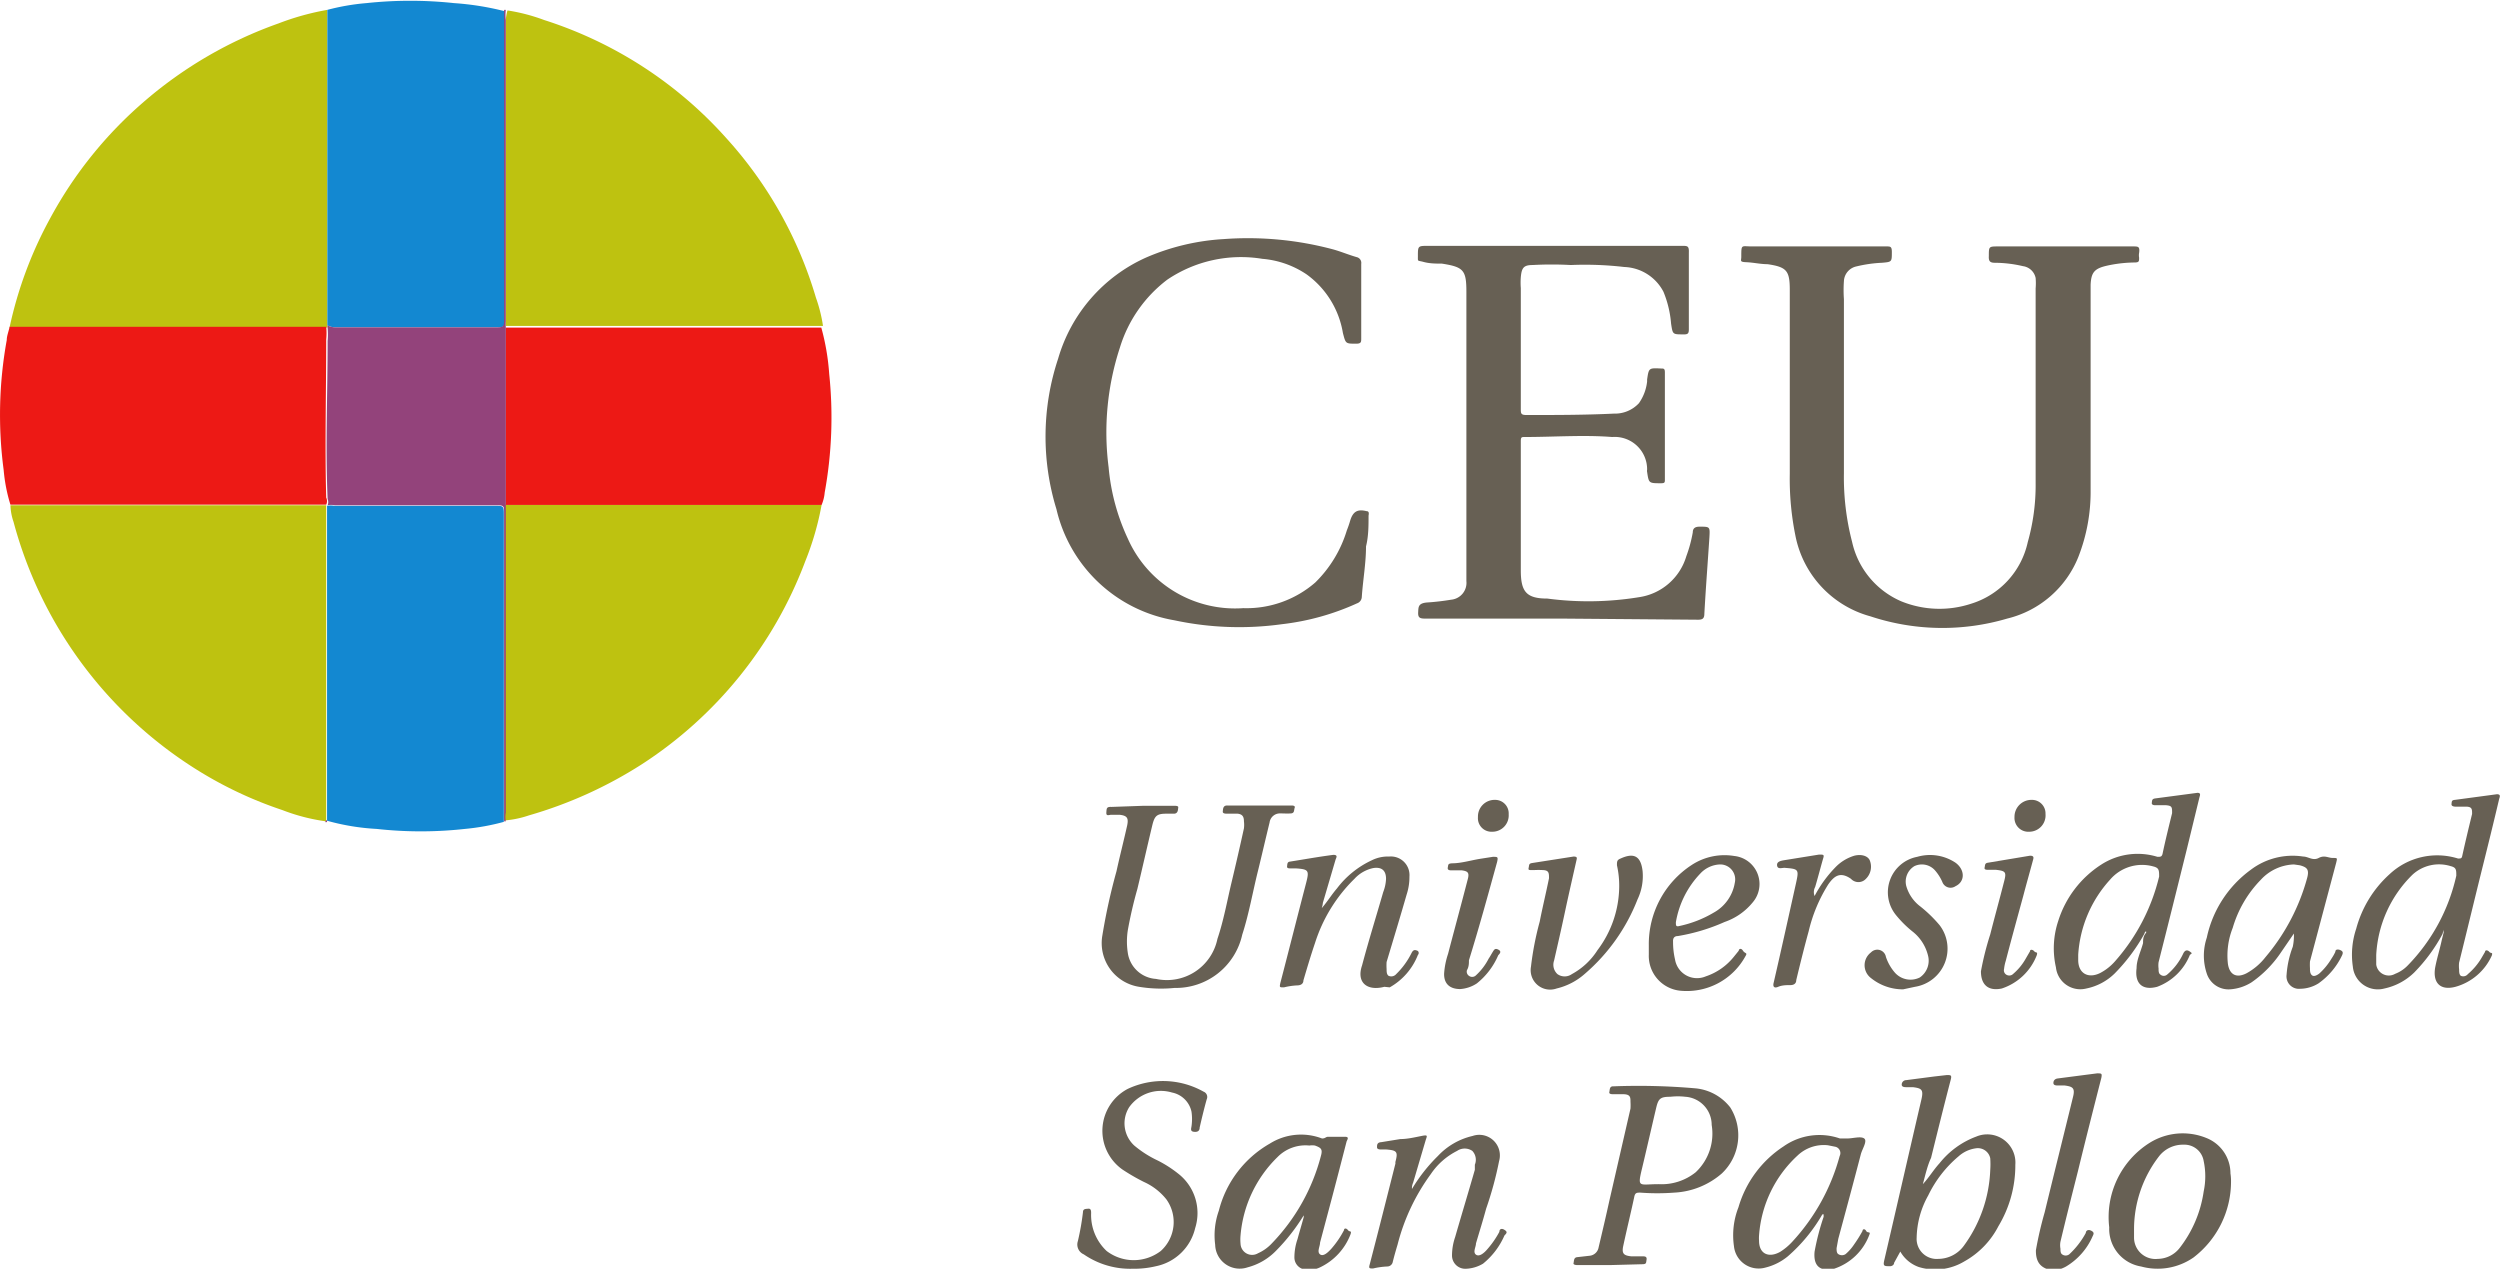 <?xml version="1.0" encoding="UTF-8"?>
<svg xmlns="http://www.w3.org/2000/svg" viewBox="0 0 88.67 45">
  <defs>
    <style>.cls-1{fill:#bec210;}.cls-2{fill:#ed1915;}.cls-3{fill:#1388d1;}.cls-4{fill:#676054;}.cls-5{fill:#93437b;}</style>
  </defs>
  <title>logo-ceu</title>
  <g id="Capa_2" data-name="Capa 2">
    <g id="Capa_1-2" data-name="Capa 1">
      <g id="pp1Vml">
        <path class="cls-1" d="M.34,11.61A14.29,14.29,0,0,1,1.77,7.76a14.62,14.62,0,0,1,3.39-4.2A14.87,14.87,0,0,1,9.88.83,9.23,9.23,0,0,1,11.61.35V11.54l0,.08H.34Z"></path>
        <path class="cls-1" d="M11.55,29.13a6.85,6.85,0,0,1-1.54-.4,14.15,14.15,0,0,1-2.95-1.38A14.92,14.92,0,0,1,.48,18.51a2,2,0,0,1-.11-.59h11.2l0,0c0,.14,0,.28,0,.42v10.5c0,.07,0,.15,0,.23S11.56,29.1,11.55,29.13Z"></path>
        <path class="cls-1" d="M18,.37a6.55,6.55,0,0,1,1.3.34,14.62,14.62,0,0,1,6.47,4.2,14.52,14.52,0,0,1,3.17,5.65,5.26,5.26,0,0,1,.25,1H17.94a1.64,1.64,0,0,1,0-.22V.73A1.46,1.46,0,0,1,18,.37Z"></path>
        <path class="cls-1" d="M29.14,17.91a10.23,10.23,0,0,1-.58,2,14.75,14.75,0,0,1-5.8,7.2,15.2,15.2,0,0,1-4,1.81,3.56,3.56,0,0,1-.86.18.82.82,0,0,1,0-.31V18.21c0-.1,0-.21,0-.31H29.14Z"></path>
        <path class="cls-2" d="M11.57,17.9H.37a5.82,5.82,0,0,1-.24-1.23,14.85,14.85,0,0,1,.11-4.61c0-.15.07-.31.1-.47H11.57a2.26,2.26,0,0,1,0,.45c0,1.87-.05,3.74,0,5.61A.29.29,0,0,1,11.57,17.9Z"></path>
        <path class="cls-2" d="M29.14,17.91H17.93c0-.08,0-.15,0-.23V12c0-.13,0-.25,0-.38h11.2a8.27,8.27,0,0,1,.28,1.64,14.85,14.85,0,0,1-.16,4.21A1.42,1.42,0,0,1,29.14,17.91Z"></path>
        <path class="cls-3" d="M11.6,29.09c0-.08,0-.16,0-.23V18.36c0-.14,0-.28,0-.42a.69.69,0,0,1,.25,0h5.72c.28,0,.3,0,.3.3,0,3,0,6,0,9,0,.63,0,1.27,0,1.91a8,8,0,0,1-1.38.25,14.24,14.24,0,0,1-3.13,0,8.09,8.09,0,0,1-1.76-.29Z"></path>
        <path class="cls-3" d="M11.61,11.54V.35A8,8,0,0,1,13,.11a14.61,14.61,0,0,1,3.1,0,10,10,0,0,1,1.81.29s0,.07,0,.11V11.28c0,.32,0,.33-.33.33H11.91A.63.63,0,0,1,11.61,11.54Z"></path>
        <path class="cls-4" d="M63.48,14V10.28c0-.68-.11-.81-.79-.91-.25,0-.5-.06-.75-.07s-.18-.05-.18-.19c0-.46,0-.37.37-.37H66.9c.15,0,.2,0,.2.2,0,.35,0,.35-.35.38a4.75,4.75,0,0,0-.91.13.56.56,0,0,0-.44.52,4.57,4.57,0,0,0,0,.64v6.18a9.08,9.08,0,0,0,.29,2.43,3,3,0,0,0,1.75,2.11,3.59,3.59,0,0,0,2.48.08,2.94,2.94,0,0,0,2-2.18,7.42,7.42,0,0,0,.28-2.09q0-3.46,0-6.91a2.21,2.21,0,0,0,0-.37.53.53,0,0,0-.45-.42,4.44,4.44,0,0,0-1-.12c-.18,0-.22-.07-.21-.24,0-.34,0-.34.34-.34h4.77c.19,0,.25,0,.22.23a.48.48,0,0,0,0,.17c0,.13,0,.17-.17.17a4.7,4.7,0,0,0-1,.12c-.42.1-.53.24-.55.67,0,.21,0,.42,0,.63,0,2.22,0,4.44,0,6.65a6.33,6.33,0,0,1-.43,2.36,3.64,3.64,0,0,1-2.53,2.2,8.11,8.11,0,0,1-4.85-.08A3.7,3.7,0,0,1,63.68,19a10.09,10.09,0,0,1-.2-2.19Z"></path>
        <path class="cls-4" d="M55.38,21.94H50.53c-.19,0-.24-.05-.23-.23s0-.31.3-.34a8.58,8.58,0,0,0,.87-.1.6.6,0,0,0,.54-.66c0-.15,0-.3,0-.44V10.35c0-.77-.1-.88-.87-1-.21,0-.43,0-.65-.06s-.2,0-.2-.2c0-.37,0-.37.37-.37h9c.19,0,.25,0,.24.24,0,.89,0,1.79,0,2.68,0,.16,0,.23-.2.22-.38,0-.37,0-.43-.38A3.74,3.74,0,0,0,59,10.35a1.63,1.63,0,0,0-1.39-.88,12.08,12.08,0,0,0-1.9-.07,12.16,12.16,0,0,0-1.35,0c-.32,0-.39.1-.42.43a2.55,2.55,0,0,0,0,.39V14.5c0,.16,0,.22.2.22,1,0,2.07,0,3.1-.05a1.16,1.16,0,0,0,.89-.37,1.65,1.65,0,0,0,.29-.77s0,0,0-.07c.06-.41.06-.41.49-.39.1,0,.14,0,.14.14V17c0,.11,0,.14-.14.14-.43,0-.43,0-.49-.4a.19.19,0,0,1,0-.08,1.15,1.15,0,0,0-1.24-1.16c-1-.08-2.07,0-3.1,0-.11,0-.14,0-.14.15,0,1.53,0,3,0,4.58,0,.75.19,1,.94,1a11.13,11.13,0,0,0,3.26-.05,2.06,2.06,0,0,0,1.67-1.45,4.84,4.84,0,0,0,.23-.85c0-.14.08-.2.24-.2.37,0,.37,0,.35.37-.06.91-.13,1.82-.18,2.72,0,.17-.07.21-.22.21Z"></path>
        <path class="cls-4" d="M48.28,10.68V12c0,.13,0,.19-.18.19-.38,0-.37,0-.47-.38a3.21,3.21,0,0,0-1.29-2.08,3.29,3.29,0,0,0-1.57-.55,4.67,4.67,0,0,0-3.37.74,4.77,4.77,0,0,0-1.68,2.41,9.67,9.67,0,0,0-.4,4.24A7.52,7.52,0,0,0,40,19.1a4.16,4.16,0,0,0,4.1,2.47,3.72,3.72,0,0,0,2.55-.91,4.36,4.36,0,0,0,1.12-1.85,3.59,3.59,0,0,0,.12-.35c.1-.32.26-.41.58-.33.1,0,.08.1.07.16,0,.36,0,.73-.09,1.09,0,.6-.11,1.2-.15,1.8a.25.25,0,0,1-.17.22,8.84,8.84,0,0,1-2.67.74A11,11,0,0,1,41.65,22a5.19,5.19,0,0,1-4.18-3.94,8.77,8.77,0,0,1,.06-5.34,5.65,5.65,0,0,1,3.13-3.59,8.08,8.08,0,0,1,2.74-.65,11.69,11.69,0,0,1,3.9.37c.28.08.54.19.82.27a.21.21,0,0,1,.16.24v1.33Z"></path>
        <path class="cls-5" d="M11.61,11.54a.63.63,0,0,0,.3.07h5.64c.32,0,.33,0,.33-.33V.46s0-.07,0-.11l.06,0a1.46,1.46,0,0,0,0,.36V11.39a1.64,1.64,0,0,0,0,.22c0,.13,0,.25,0,.38v5.68c0,.08,0,.15,0,.23s0,.21,0,.31V28.82a.82.82,0,0,0,0,.31l-.06,0c0-.64,0-1.28,0-1.91,0-3,0-6,0-9,0-.29,0-.3-.3-.3H11.87a.69.69,0,0,0-.25,0l0,0a.29.29,0,0,0,0-.22c-.08-1.87,0-3.74,0-5.61a2.26,2.26,0,0,0,0-.45Z"></path>
        <path class="cls-4" d="M40.55,28.58h1.1c.05,0,.15,0,.14.06s0,.21-.14.22l-.29,0c-.33,0-.41.08-.49.41-.18.75-.35,1.51-.53,2.26A15,15,0,0,0,40,33a2.62,2.62,0,0,0,0,.79,1.08,1.08,0,0,0,1,.93,1.83,1.83,0,0,0,2.18-1.42c.22-.65.34-1.33.5-2s.3-1.28.44-1.92a1,1,0,0,0,0-.25c0-.16-.05-.25-.22-.27l-.37,0c-.06,0-.17,0-.16-.08s0-.22.17-.21h2.29s.12,0,.09.08,0,.19-.13.2-.25,0-.38,0a.37.37,0,0,0-.38.32c-.14.57-.27,1.14-.41,1.71-.19.76-.32,1.53-.56,2.27a2.41,2.41,0,0,1-2.4,1.89A4.8,4.8,0,0,1,40.4,35a1.57,1.57,0,0,1-1.3-1.83,21.31,21.31,0,0,1,.5-2.27c.12-.55.26-1.09.38-1.63.05-.25,0-.34-.26-.37l-.32,0c-.06,0-.17.06-.16-.08s0-.21.18-.2Z"></path>
        <path class="cls-4" d="M86.63,33.13a6,6,0,0,1-1,1.36,2.16,2.16,0,0,1-1.06.57.89.89,0,0,1-1.12-.78,2.9,2.9,0,0,1,.12-1.34A4,4,0,0,1,84.76,31a2.47,2.47,0,0,1,2.42-.55c.1,0,.13,0,.15-.09.11-.5.23-1,.35-1.49,0-.17,0-.25-.2-.26l-.4,0s-.14,0-.13-.09,0-.14.12-.15l1.49-.2c.15,0,.1.1.08.17-.2.85-.41,1.7-.62,2.54-.27,1.09-.53,2.17-.8,3.26a1,1,0,0,0,0,.24c0,.09,0,.18.06.23a.21.21,0,0,0,.25-.06A2.26,2.26,0,0,0,88,34l.14-.24c0-.07.09-.07.15,0s.13,0,.09.13A2,2,0,0,1,87.09,35c-.53.14-.81-.13-.72-.68.06-.32.16-.63.24-1l.06-.24s0-.06,0-.1Zm-2.35.74c0,.11,0,.22,0,.34a.45.45,0,0,0,.67.33,1.23,1.23,0,0,0,.45-.3,6.62,6.62,0,0,0,1.72-3.18c0-.21,0-.29-.2-.34a1.39,1.39,0,0,0-1.35.3A4.29,4.29,0,0,0,84.28,33.87Z"></path>
        <path class="cls-4" d="M76.05,33.13A6.43,6.43,0,0,1,75,34.53a2,2,0,0,1-1,.53.87.87,0,0,1-1.08-.75A3.06,3.06,0,0,1,73,32.67a3.69,3.69,0,0,1,1.52-2,2.38,2.38,0,0,1,2-.28c.11,0,.15,0,.18-.1.1-.48.23-1,.34-1.45,0-.21,0-.26-.21-.28l-.4,0s-.12,0-.11-.08,0-.14.11-.16l1.51-.2c.13,0,.09.09.07.16l-.45,1.85c-.33,1.33-.66,2.66-1,4a.85.85,0,0,0,0,.22c0,.09,0,.18.07.22a.18.18,0,0,0,.23,0,2.17,2.17,0,0,0,.58-.76c.06-.11.13-.13.23-.06s.07.06,0,.12A2,2,0,0,1,76.51,35c-.53.14-.8-.12-.73-.66,0-.3.15-.59.23-.89,0-.11,0-.22.08-.33s0-.06,0-.08S76.06,33.11,76.05,33.13Zm-2.34.73v.19c0,.48.36.67.78.46a1.82,1.82,0,0,0,.53-.42,7,7,0,0,0,1.56-3c0-.22,0-.31-.21-.36a1.49,1.49,0,0,0-1.53.47A4.35,4.35,0,0,0,73.71,33.86Z"></path>
        <path class="cls-4" d="M68.2,42c.22-.24.38-.51.59-.74a3,3,0,0,1,1.31-.95,1,1,0,0,1,1.38,1,4.19,4.19,0,0,1-.6,2.18,3,3,0,0,1-1.21,1.25,2,2,0,0,1-1.61.2,1.22,1.22,0,0,1-.66-.55l-.22.4c0,.06-.05.11-.13.12-.24,0-.27,0-.21-.25.44-1.89.87-3.78,1.31-5.67.08-.35,0-.39-.3-.43l-.23,0c-.06,0-.17,0-.17-.09a.16.16,0,0,1,.16-.16l1-.13.44-.05c.14,0,.18,0,.14.16-.24.92-.47,1.85-.7,2.78C68.37,41.32,68.29,41.66,68.2,42Zm2.39-.5a3,3,0,0,0,0-.42.45.45,0,0,0-.52-.35,1.15,1.15,0,0,0-.6.28,4.18,4.18,0,0,0-1.08,1.39,3.18,3.18,0,0,0-.41,1.5.71.71,0,0,0,.77.75,1.13,1.13,0,0,0,.9-.46A4.86,4.86,0,0,0,70.59,41.5Z"></path>
        <path class="cls-4" d="M57.1,44.87H55.94s-.15,0-.13-.07,0-.19.12-.21l.44-.05a.36.36,0,0,0,.33-.3c.13-.55.26-1.1.38-1.65l.75-3.27a2,2,0,0,0,0-.24c0-.15,0-.26-.23-.27l-.37,0c-.06,0-.17,0-.15-.08s0-.21.15-.2a23.24,23.24,0,0,1,2.89.07,1.77,1.77,0,0,1,1.25.68,1.86,1.86,0,0,1-.3,2.34,2.78,2.78,0,0,1-1.69.68,8,8,0,0,1-1.2,0c-.13,0-.19,0-.22.17-.12.56-.26,1.13-.38,1.69-.07.3,0,.37.28.4l.4,0c.07,0,.16,0,.14.12s0,.16-.17.16ZM58.83,42a1.93,1.93,0,0,0,1.31-.42,1.88,1.88,0,0,0,.57-1.68,1,1,0,0,0-.94-1,2.24,2.24,0,0,0-.52,0c-.36,0-.43.06-.51.4-.17.72-.33,1.43-.5,2.14S58.13,42,58.83,42Z"></path>
        <path class="cls-4" d="M46.25,43.09a6.89,6.89,0,0,1-1,1.28,2.17,2.17,0,0,1-1,.58.87.87,0,0,1-1.15-.8,2.61,2.61,0,0,1,.13-1.21,3.82,3.82,0,0,1,1.81-2.38,2.08,2.08,0,0,1,1.85-.18c.12,0,.13-.06.21-.06h.61c.16,0,.07.11.05.17-.17.66-.34,1.32-.52,2l-.42,1.58c0,.14-.12.33,0,.42s.29-.08.4-.2a3.34,3.34,0,0,0,.45-.66c0-.07.08-.08.14,0s.14,0,.09.15a2.14,2.14,0,0,1-1.08,1.17.86.86,0,0,1-.47.08.43.43,0,0,1-.44-.44,2,2,0,0,1,.11-.64c.07-.26.15-.52.22-.78,0,0,0-.07,0-.1ZM44,43.81a1.63,1.63,0,0,0,0,.31.41.41,0,0,0,.62.33,1.5,1.5,0,0,0,.48-.34A7,7,0,0,0,46.85,41c.07-.25,0-.29-.21-.37a.65.65,0,0,0-.2,0,1.39,1.39,0,0,0-1.13.41A4.39,4.39,0,0,0,44,43.81Z"></path>
        <path class="cls-4" d="M64.63,43.08a5.81,5.81,0,0,1-1.22,1.48,2,2,0,0,1-.8.4.88.88,0,0,1-1.11-.76,2.71,2.71,0,0,1,.16-1.38,3.87,3.87,0,0,1,1.6-2.16,2.21,2.21,0,0,1,2-.28s.08,0,.12,0,.08,0,.13,0c.21,0,.49-.09.61,0s-.07.37-.12.56c-.26,1-.53,2-.8,3l-.06.33c0,.08,0,.17.06.21a.23.23,0,0,0,.26,0,1.63,1.63,0,0,0,.3-.34q.17-.24.3-.48c0-.07.08-.09.13,0s.17,0,.11.14A2,2,0,0,1,65.05,45c-.5.11-.74-.1-.69-.61a8.54,8.54,0,0,1,.32-1.23s0-.09,0-.09S64.65,43.06,64.63,43.08Zm-2.24.74a1.2,1.2,0,0,0,0,.19c0,.46.34.62.75.39a2.11,2.11,0,0,0,.43-.36A7.27,7.27,0,0,0,65.25,41a.23.23,0,0,0-.17-.33l-.25-.05a1.35,1.35,0,0,0-1.08.37A4.26,4.26,0,0,0,62.39,43.82Z"></path>
        <path class="cls-4" d="M81.36,33.11l-.5.73a4,4,0,0,1-1,1,1.63,1.63,0,0,1-.77.25.81.81,0,0,1-.82-.56,2,2,0,0,1,0-1.27,4,4,0,0,1,1.56-2.41,2.46,2.46,0,0,1,1.86-.47c.18,0,.34.16.55.05s.33,0,.5,0,.16,0,.12.17l-.93,3.5a2,2,0,0,0,0,.24c0,.09,0,.19.07.25s.18,0,.26-.06a2.31,2.31,0,0,0,.44-.54,1.71,1.71,0,0,0,.13-.23c0-.09.09-.1.18-.06s.1.09.06.18a2.56,2.56,0,0,1-.84,1,1.26,1.26,0,0,1-.65.19.44.44,0,0,1-.48-.49,3.45,3.45,0,0,1,.22-1A1.89,1.89,0,0,0,81.36,33.11Zm0-2.45a1.67,1.67,0,0,0-1.17.54,4.08,4.08,0,0,0-1,1.71,2.66,2.66,0,0,0-.17,1.28c.06.39.31.51.66.33a2.17,2.17,0,0,0,.67-.57,7.31,7.31,0,0,0,1.48-2.81c.08-.3,0-.38-.26-.45Z"></path>
        <path class="cls-4" d="M50.08,42.17A5.83,5.83,0,0,1,51,41a2.43,2.43,0,0,1,1.23-.71.73.73,0,0,1,.94.89,12.42,12.42,0,0,1-.46,1.69c-.11.41-.24.82-.36,1.23,0,.13-.12.31,0,.4s.3-.07.4-.19a3.27,3.27,0,0,0,.43-.62c0-.09.07-.14.18-.07s.09.11,0,.2a2.64,2.64,0,0,1-.76,1A1.27,1.27,0,0,1,52,45a.47.47,0,0,1-.5-.48,2,2,0,0,1,.11-.64c.23-.8.47-1.59.7-2.39,0-.06,0-.12,0-.18a.46.46,0,0,0-.09-.49.48.48,0,0,0-.54,0,2.45,2.45,0,0,0-.93.82,7.27,7.27,0,0,0-1.18,2.5c-.06.2-.12.41-.17.61a.2.2,0,0,1-.2.17,2.74,2.74,0,0,0-.5.07c-.13,0-.16,0-.12-.14.31-1.19.61-2.38.91-3.57a.14.14,0,0,0,0-.06c.1-.37.06-.42-.32-.45H49c-.06,0-.16,0-.16-.08s0-.17.15-.18l.68-.11c.25,0,.5-.06.75-.11s.19,0,.14.17l-.44,1.49A.45.45,0,0,0,50.08,42.17Z"></path>
        <path class="cls-4" d="M40.16,45a2.9,2.9,0,0,1-1.72-.51.38.38,0,0,1-.21-.47A9.21,9.21,0,0,0,38.41,43c0-.13.09-.12.19-.13s.1.09.1.16a1.75,1.75,0,0,0,.55,1.34,1.58,1.58,0,0,0,1.92,0,1.38,1.38,0,0,0,.2-1.83,2.14,2.14,0,0,0-.8-.62,7.15,7.15,0,0,1-.76-.44A1.68,1.68,0,0,1,40,38.62a2.94,2.94,0,0,1,2.69.1.2.2,0,0,1,.11.27c-.09.32-.17.65-.25,1,0,.14-.1.17-.22.15s-.08-.12-.07-.19a1.8,1.8,0,0,0,0-.52.88.88,0,0,0-.69-.68,1.38,1.38,0,0,0-1.52.52,1.07,1.07,0,0,0,.18,1.36,3.78,3.78,0,0,0,.83.53,4.19,4.19,0,0,1,.72.46,1.77,1.77,0,0,1,.61,1.94A1.8,1.8,0,0,1,41,44.91,3.35,3.35,0,0,1,40.16,45Z"></path>
        <path class="cls-4" d="M46.88,32.21c.2-.23.35-.48.54-.7a3.28,3.28,0,0,1,1.24-1,1.27,1.27,0,0,1,.61-.13.66.66,0,0,1,.72.71,2,2,0,0,1-.1.64c-.23.8-.47,1.59-.71,2.39a1.84,1.84,0,0,0,0,.25c0,.09,0,.19.07.24a.23.23,0,0,0,.27-.06,2.73,2.73,0,0,0,.55-.76c.06-.11.12-.11.22-.06a.1.1,0,0,1,0,.14,2.27,2.27,0,0,1-1,1.15L49.1,35c-.61.16-1-.15-.79-.76.23-.87.5-1.73.75-2.6a1.46,1.46,0,0,0,.1-.47c0-.3-.16-.43-.46-.38a1.26,1.26,0,0,0-.66.38,5.52,5.52,0,0,0-1.4,2.28c-.15.44-.28.88-.41,1.32,0,.12-.09.18-.22.18a2.42,2.42,0,0,0-.47.07c-.16,0-.16,0-.13-.15.31-1.19.61-2.38.92-3.57.11-.43.08-.47-.37-.5h-.19c-.05,0-.13,0-.12-.07s0-.16.1-.17c.51-.08,1-.17,1.54-.24.17,0,.11.09.08.17l-.45,1.53A.94.94,0,0,1,46.88,32.21Zm0,.07h0l0,0Z"></path>
        <path class="cls-4" d="M79.13,41.88A3.39,3.39,0,0,1,77.8,44.6a2.23,2.23,0,0,1-1.86.32,1.35,1.35,0,0,1-1.13-1.39,3.11,3.11,0,0,1,1.44-3,2.22,2.22,0,0,1,2-.17,1.35,1.35,0,0,1,.86,1.26A1.76,1.76,0,0,1,79.13,41.88ZM75.69,43.6c0,.1,0,.21,0,.31a.76.76,0,0,0,.84.74,1,1,0,0,0,.78-.39,4.25,4.25,0,0,0,.85-2,2.61,2.61,0,0,0,0-1.08.69.69,0,0,0-.71-.58,1.07,1.07,0,0,0-.88.42A4.24,4.24,0,0,0,75.69,43.6Z"></path>
        <path class="cls-4" d="M58.48,33.53A3.35,3.35,0,0,1,60,30.68a2.12,2.12,0,0,1,1.51-.32A1,1,0,0,1,62.17,32a2.21,2.21,0,0,1-1,.7,6.78,6.78,0,0,1-1.66.5c-.12,0-.18.07-.17.2a2.7,2.7,0,0,0,.07.63.79.79,0,0,0,1.09.6,2.15,2.15,0,0,0,1-.7l.17-.21c0-.06.08-.11.15,0s.17.06.09.19a2.37,2.37,0,0,1-2.3,1.23,1.24,1.24,0,0,1-1.13-1.28ZM61,30.66a1,1,0,0,0-.7.33,3.28,3.28,0,0,0-.86,1.72c0,.12,0,.17.14.13a4,4,0,0,0,1.2-.47,1.48,1.48,0,0,0,.75-1.06A.53.53,0,0,0,61,30.66Z"></path>
        <path class="cls-4" d="M57.43,31.46a3.3,3.3,0,0,0-.08-.77c0-.13,0-.19.13-.24.48-.22.72-.08.78.45a1.92,1.92,0,0,1-.18,1,6.68,6.68,0,0,1-1.87,2.64,2.31,2.31,0,0,1-1,.52.69.69,0,0,1-.91-.77,10.77,10.77,0,0,1,.31-1.6c.1-.51.22-1,.33-1.54,0-.18,0-.28-.21-.29s-.25,0-.38,0-.15,0-.13-.09,0-.14.12-.16l1.47-.23c.15,0,.12.06.1.15-.14.62-.28,1.23-.41,1.84s-.25,1.13-.38,1.7a.45.45,0,0,0,.12.48.44.44,0,0,0,.51,0,2.48,2.48,0,0,0,.91-.85A3.79,3.79,0,0,0,57.43,31.46Z"></path>
        <path class="cls-4" d="M72.21,44.34A13,13,0,0,1,72.52,43c.33-1.36.67-2.72,1-4.07.09-.34,0-.39-.29-.43l-.23,0c-.07,0-.17,0-.17-.09s.06-.15.16-.16l1-.13.39-.05c.16,0,.18,0,.15.16-.28,1.1-.56,2.2-.83,3.31-.21.83-.42,1.66-.62,2.5a.69.69,0,0,0,0,.25c0,.07,0,.16.06.2a.21.21,0,0,0,.25,0,2.93,2.93,0,0,0,.59-.76c0-.07.07-.14.19-.08s.09.12.05.2a2.33,2.33,0,0,1-.94,1.07,1.12,1.12,0,0,1-.46.14C72.4,45,72.2,44.79,72.21,44.34Z"></path>
        <path class="cls-4" d="M67.5,35.09a1.8,1.8,0,0,1-1.14-.4.57.57,0,0,1,0-.91.31.31,0,0,1,.53.16,1.64,1.64,0,0,0,.32.56.74.74,0,0,0,.88.17.72.72,0,0,0,.29-.79,1.55,1.55,0,0,0-.52-.82,3.85,3.85,0,0,1-.61-.6A1.28,1.28,0,0,1,68,30.39a1.63,1.63,0,0,1,1.36.21c.34.25.34.67,0,.83a.31.31,0,0,1-.47-.15,1.59,1.59,0,0,0-.26-.41.62.62,0,0,0-.73-.15.64.64,0,0,0-.29.7,1.38,1.38,0,0,0,.5.73,4.72,4.72,0,0,1,.68.66A1.37,1.37,0,0,1,67.92,35Z"></path>
        <path class="cls-4" d="M64.36,31.78a4.35,4.35,0,0,1,.72-1,1.56,1.56,0,0,1,.69-.43c.24-.06.46,0,.54.15a.6.6,0,0,1-.13.67.36.36,0,0,1-.53,0c-.39-.27-.6-.09-.8.19a5.44,5.44,0,0,0-.7,1.67c-.16.58-.3,1.15-.44,1.73,0,.12-.08.18-.21.18s-.29,0-.43.06-.2,0-.16-.15c.27-1.17.53-2.35.79-3.52.11-.5.1-.51-.41-.55-.09,0-.24.06-.26-.08s.13-.17.25-.19l1.24-.2c.16,0,.19,0,.14.15-.1.35-.19.7-.28,1A.38.38,0,0,0,64.36,31.78Z"></path>
        <path class="cls-4" d="M70.26,34.45a10.47,10.47,0,0,1,.33-1.31c.16-.63.33-1.24.49-1.87.09-.34.06-.38-.29-.42l-.28,0c-.05,0-.14,0-.12-.08s0-.15.11-.17L72,30.35c.17,0,.12.1.1.18-.11.41-.23.83-.34,1.25-.21.77-.42,1.53-.62,2.3a1.5,1.5,0,0,0-.06.29.18.18,0,0,0,.08.2.2.2,0,0,0,.21,0,2,2,0,0,0,.45-.52l.18-.31c0-.07.09-.07.15,0s.13,0,.09.14A2,2,0,0,1,71,35.06C70.53,35.16,70.26,34.94,70.26,34.45Z"></path>
        <path class="cls-4" d="M51.79,35.08c-.38,0-.58-.2-.57-.55a2.81,2.81,0,0,1,.14-.7c.23-.88.47-1.76.7-2.65.06-.23,0-.28-.21-.31l-.36,0c-.06,0-.16,0-.14-.1s0-.14.15-.15c.32,0,.64-.1,1-.16l.45-.07c.17,0,.19,0,.15.18-.32,1.16-.64,2.33-1,3.49,0,.11,0,.23-.07.35a.18.18,0,0,0,.07.2.19.19,0,0,0,.23,0A2.08,2.08,0,0,0,52.8,34c.05-.07.09-.15.14-.23s.08-.15.2-.09.07.13,0,.2a2.57,2.57,0,0,1-.76,1A1.22,1.22,0,0,1,51.79,35.08Z"></path>
        <path class="cls-4" d="M52.92,29.5a.48.48,0,0,1-.5-.52.59.59,0,0,1,.6-.61.48.48,0,0,1,.49.51A.58.58,0,0,1,52.92,29.5Z"></path>
        <path class="cls-4" d="M72.55,28.87a.58.58,0,0,1-.58.63.49.49,0,0,1-.52-.52.6.6,0,0,1,.61-.61A.48.48,0,0,1,72.55,28.87Z"></path>
        <path class="cls-5" d="M11.6,29.09l0,.07-.07,0S11.56,29.08,11.6,29.09Z"></path>
      </g>
    </g>
  </g>
</svg>
